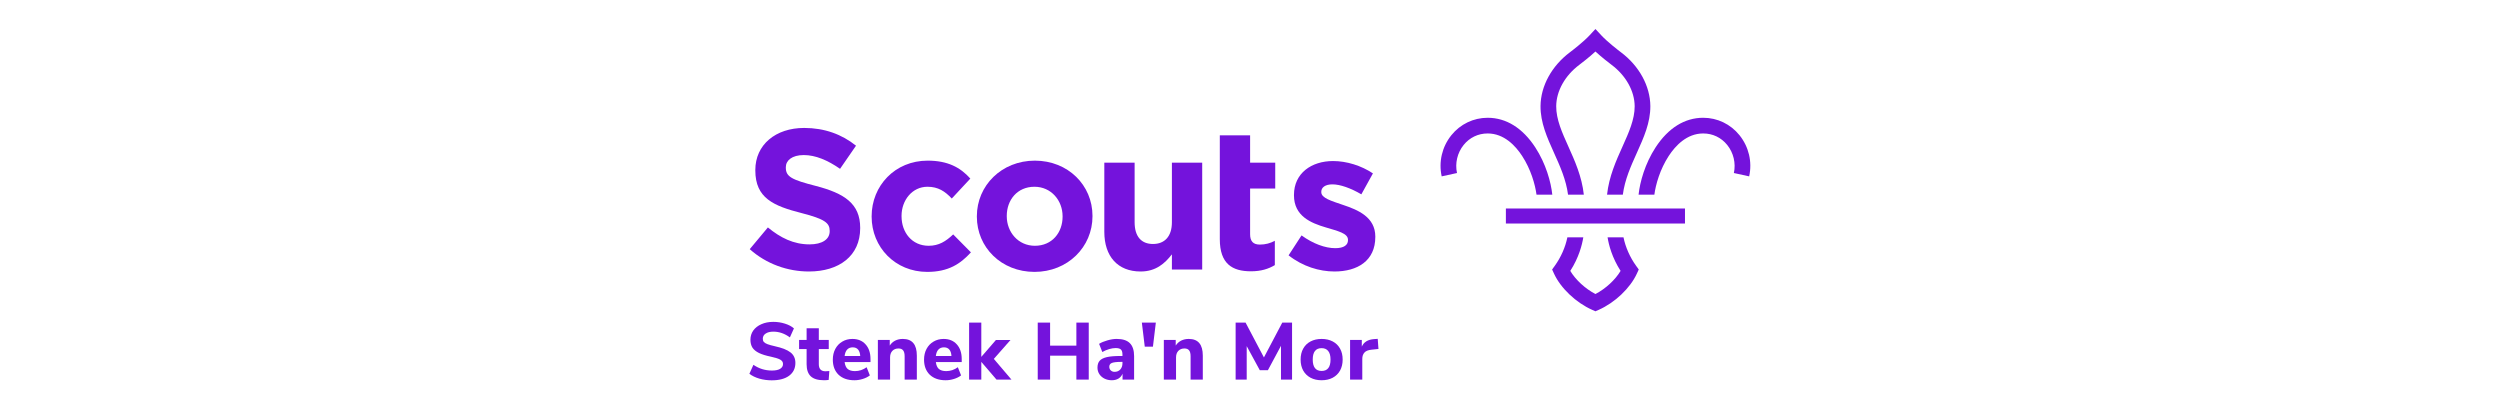 <?xml version="1.0" encoding="UTF-8" standalone="no"?> <!-- Created with Inkscape (http://www.inkscape.org/) --> <svg xmlns:dc="http://purl.org/dc/elements/1.1/" xmlns:cc="http://creativecommons.org/ns#" xmlns:rdf="http://www.w3.org/1999/02/22-rdf-syntax-ns#" xmlns:svg="http://www.w3.org/2000/svg" xmlns="http://www.w3.org/2000/svg" xmlns:sodipodi="http://sodipodi.sourceforge.net/DTD/sodipodi-0.dtd" xmlns:inkscape="http://www.inkscape.org/namespaces/inkscape" version="1.1" id="svg815" xml:space="preserve" width="100%" height="60px" viewBox="0 0 366.582 141.647" sodipodi:docname="stenek-linear.svg" inkscape:version="0.92.2 (5c3e80d, 2017-08-06)"><defs id="defs819"><clipPath id="clipPath831"><path d="M 0,2.9e-4 V 141.732 H 311.812 V 2.9e-4 Z" id="path829" inkscape:connector-curvature="0" style="clip-rule:evenodd"></path></clipPath><clipPath id="clipPath839"><path d="M 0,141.732 V 5.6e-4 h 311.812 v 141.732 z" id="path837" inkscape:connector-curvature="0"></path></clipPath><clipPath id="clipPath847"><path d="M 0,141.732 V 0 h 311.811 v 141.732 z" id="path845" inkscape:connector-curvature="0"></path></clipPath><clipPath id="clipPath857"><path d="M 0,0 H 311.812 V 141.732 H 0 Z" id="path855" inkscape:connector-curvature="0"></path></clipPath><clipPath id="clipPath909"><path d="M 0,141.732 V 5.6e-4 h 311.812 v 141.732 z" id="path907" inkscape:connector-curvature="0"></path></clipPath><clipPath id="clipPath917"><path d="M 0,141.732 V 0 h 311.811 v 141.732 z" id="path915" inkscape:connector-curvature="0"></path></clipPath></defs><g id="g823" inkscape:groupmode="layer" inkscape:label="logo-generator-linear-purple-pdf" transform="matrix(1.333,0,0,-1.333,-24.38,169.228)"><g id="g825" style="fill:#7413dc;fill-opacity:1"><g id="g827" clip-path="url(#clipPath831)" style="fill:#7413dc;fill-opacity:1"><g id="g833" style="fill:#7413dc;fill-opacity:1"><g id="g835" clip-path="url(#clipPath839)" style="fill:#7413dc;fill-opacity:1"><g id="g841" style="fill:#7413dc;fill-opacity:1"><g id="g843" clip-path="url(#clipPath847)" style="fill:#7413dc;fill-opacity:1"><g id="g849" transform="translate(0,2.899e-4)" style="fill:#7413dc;fill-opacity:1"><g id="g851" style="fill:#7413dc;fill-opacity:1"><g id="g853" clip-path="url(#clipPath857)" style="fill:#7413dc;fill-opacity:1"><g id="g859" transform="translate(25.88,62.247)" style="fill:#7413dc;fill-opacity:1"><path d="m 0,0 4.711,5.643 c 3.262,-2.692 6.679,-4.401 10.82,-4.401 3.262,0 5.23,1.295 5.23,3.416 v 0.104 c 0,2.021 -1.243,3.054 -7.301,4.609 -7.301,1.863 -12.012,3.883 -12.012,11.08 v 0.102 c 0,6.576 5.281,10.926 12.686,10.926 5.28,0 9.785,-1.658 13.462,-4.61 l -4.144,-6.006 c -3.21,2.227 -6.367,3.573 -9.424,3.573 -3.052,0 -4.659,-1.397 -4.659,-3.157 v -0.105 c 0,-2.381 1.554,-3.158 7.819,-4.762 C 24.54,14.496 28.681,11.855 28.681,5.539 V 5.436 C 28.681,-1.76 23.193,-5.799 15.376,-5.799 9.888,-5.799 4.349,-3.883 0,0" style="fill:#7413dc;fill-opacity:1;fill-rule:nonzero;stroke:none" id="path861" inkscape:connector-curvature="0"></path><g id="g863" transform="translate(31.655,8.438)" style="fill:#7413dc;fill-opacity:1"><path d="m 0,0 v 0.105 c 0,7.92 6.058,14.444 14.548,14.444 5.231,0 8.492,-1.76 11.082,-4.658 l -4.816,-5.18 c -1.76,1.865 -3.52,3.057 -6.316,3.057 -3.935,0 -6.731,-3.471 -6.731,-7.559 V 0.105 c 0,-4.246 2.743,-7.664 7.041,-7.664 2.641,0 4.453,1.139 6.368,2.952 l 4.608,-4.661 C 23.092,-12.217 19.986,-14.34 14.445,-14.34 6.109,-14.34 0,-7.922 0,0" style="fill:#7413dc;fill-opacity:1;fill-rule:nonzero;stroke:none" id="path865" inkscape:connector-curvature="0"></path><g id="g867" transform="translate(49.588)" style="fill:#7413dc;fill-opacity:1"><path d="m 0,0 v 0.105 c 0,4.09 -2.951,7.663 -7.3,7.663 -4.504,0 -7.197,-3.471 -7.197,-7.559 V 0.105 c 0,-4.091 2.951,-7.664 7.3,-7.664 C -2.692,-7.559 0,-4.09 0,0 m -22.263,0 v 0.105 c 0,7.973 6.421,14.444 15.066,14.444 8.595,0 14.962,-6.367 14.962,-14.34 V 0.105 c 0,-7.974 -6.42,-14.445 -15.065,-14.445 -8.596,0 -14.963,6.367 -14.963,14.34" style="fill:#7413dc;fill-opacity:1;fill-rule:nonzero;stroke:none" id="path869" inkscape:connector-curvature="0"></path><g id="g871" transform="translate(10.836,-3.934)" style="fill:#7413dc;fill-opacity:1"><path d="M 0,0 V 17.965 H 7.87 V 2.484 c 0,-3.728 1.76,-5.642 4.763,-5.642 3.002,0 4.918,1.914 4.918,5.642 v 15.481 h 7.87 v -27.75 h -7.87 v 3.934 C 15.738,-8.18 13.409,-10.303 9.423,-10.303 3.469,-10.303 0,-6.369 0,0" style="fill:#7413dc;fill-opacity:1;fill-rule:nonzero;stroke:none" id="path873" inkscape:connector-curvature="0"></path><g id="g875" transform="translate(29.993,-1.916)" style="fill:#7413dc;fill-opacity:1"><path d="m 0,0 v 26.975 h 7.869 v -7.094 h 6.526 V 13.15 H 7.869 V 1.295 c 0,-1.813 0.778,-2.693 2.537,-2.693 1.449,0 2.744,0.363 3.883,0.984 V -6.73 C 12.633,-7.715 10.718,-8.336 8.076,-8.336 3.262,-8.336 0,-6.42 0,0" style="fill:#7413dc;fill-opacity:1;fill-rule:nonzero;stroke:none" id="path877" inkscape:connector-curvature="0"></path><g id="g879" transform="translate(17.86,-4.193)" style="fill:#7413dc;fill-opacity:1"><path d="m 0,0 3.366,5.178 c 3.002,-2.176 6.16,-3.315 8.748,-3.315 2.278,0 3.314,0.828 3.314,2.071 v 0.103 c 0,1.711 -2.692,2.279 -5.748,3.211 -3.882,1.139 -8.282,2.951 -8.282,8.336 v 0.104 c 0,5.642 4.556,8.8 10.147,8.8 3.521,0 7.351,-1.189 10.356,-3.209 l -3.005,-5.437 c -2.742,1.605 -5.487,2.59 -7.507,2.59 -1.916,0 -2.898,-0.83 -2.898,-1.916 v -0.104 c 0,-1.553 2.64,-2.279 5.641,-3.314 3.884,-1.295 8.389,-3.159 8.389,-8.231 V 4.764 c 0,-6.162 -4.608,-8.957 -10.612,-8.957 C 8.025,-4.193 3.675,-2.9 0,0" style="fill:#7413dc;fill-opacity:1;fill-rule:nonzero;stroke:none" id="path881" inkscape:connector-curvature="0"></path><g id="g883" transform="translate(60.655,25.808)" style="fill:#7413dc;fill-opacity:1"><path d="M 0,0 C 2.245,-3.441 3.376,-7.379 3.73,-10.049 H 7.829 C 7.486,-6.785 6.168,-2.004 3.411,2.225 0.131,7.253 -4.14,9.914 -8.939,9.917 h -0.029 c -3.66,0 -7.086,-1.645 -9.401,-4.514 -2.432,-3.016 -3.353,-6.917 -2.527,-10.702 l 3.978,0.869 c -0.555,2.535 0.088,5.256 1.718,7.278 1.562,1.932 3.773,2.997 6.233,2.997 h 0.021 C -4.7,5.842 -1.738,2.666 0,0" style="fill:#7413dc;fill-opacity:1;fill-rule:nonzero;stroke:none" id="path885" inkscape:connector-curvature="0"></path><g id="g887" transform="translate(29.589,-28.523)" style="fill:#7413dc;fill-opacity:1"><path d="m 0,0 c -1.593,2.205 -2.755,4.846 -3.269,7.387 h -4.136 c 0.318,-1.985 1.162,-5.258 3.381,-8.713 -1.391,-2.328 -3.888,-4.627 -6.528,-6.002 -0.002,0 -0.003,0 -0.005,0.002 -10e-4,-0.002 -0.003,-0.002 -0.004,-0.002 -2.641,1.375 -5.138,3.674 -6.529,6.002 2.221,3.455 3.062,6.728 3.38,8.713 h -4.137 C -18.359,4.846 -19.521,2.205 -21.114,0 l -0.693,-0.961 0.494,-1.078 c 1.729,-3.772 5.72,-7.553 9.932,-9.41 l 0.818,-0.362 h 0.011 l 0.818,0.362 c 4.212,1.857 8.203,5.638 9.932,9.41 L 0.692,-0.961 0,0" style="fill:#7413dc;fill-opacity:1;fill-rule:nonzero;stroke:none" id="path889" inkscape:connector-curvature="0"></path><g id="g891" transform="translate(8.474,28.523)" style="fill:#7413dc;fill-opacity:1"><path d="m 0,0 c -2.245,-3.441 -3.376,-7.379 -3.728,-10.049 h -4.1 c 0.343,3.264 1.66,8.045 4.418,12.274 3.279,5.028 7.55,7.689 12.35,7.692 h 0.029 c 3.659,0 7.084,-1.645 9.399,-4.514 2.433,-3.016 3.354,-6.917 2.527,-10.702 L 16.918,-4.43 C 17.472,-1.895 16.83,0.826 15.201,2.848 13.638,4.78 11.428,5.845 8.967,5.845 H 8.947 C 4.7,5.842 1.739,2.666 0,0" style="fill:#7413dc;fill-opacity:1;fill-rule:nonzero;stroke:none" id="path893" inkscape:connector-curvature="0"></path><g id="g895" transform="translate(-26.146,-10.049)" style="fill:#7413dc;fill-opacity:1"><path d="M 0,0 H 4.099 C 3.588,4.723 1.735,8.838 0.094,12.482 c -1.641,3.637 -3.188,7.074 -3.166,10.498 0.034,3.938 2.279,7.952 6.007,10.743 0.653,0.492 2.511,1.918 4.18,3.45 1.668,-1.532 3.525,-2.958 4.179,-3.45 3.728,-2.791 5.973,-6.805 6.008,-10.743 C 17.323,19.556 15.776,16.119 14.137,12.482 12.495,8.838 10.642,4.723 10.13,0 h 4.099 c 0.507,3.898 2.089,7.408 3.62,10.811 1.827,4.052 3.551,7.881 3.525,12.2 -0.047,5.205 -2.902,10.425 -7.638,13.968 -0.558,0.423 -3.463,2.637 -5.132,4.435 L 7.115,43.02 5.627,41.414 C 3.956,39.616 1.051,37.402 0.492,36.979 -4.242,33.436 -7.097,28.216 -7.144,23.011 -7.171,18.692 -5.446,14.863 -3.621,10.811 -2.088,7.408 -0.507,3.898 0,0" style="fill:#7413dc;fill-opacity:1;fill-rule:nonzero;stroke:none" id="path897" inkscape:connector-curvature="0"></path><g id="g899" transform="translate(-238.384,-76.401)" style="fill:#7413dc;fill-opacity:1"><path d="m 222.243,68.905 h 46.511 v 3.902 h -46.511 z" style="fill:#7413dc;fill-opacity:1;fill-rule:nonzero;stroke:none" id="path901" inkscape:connector-curvature="0"></path></g></g></g></g></g></g></g></g></g></g></g></g></g></g></g></g></g></g></g></g><g id="g903" style="fill:#7413dc;fill-opacity:1"><g id="g905" clip-path="url(#clipPath909)" style="fill:#7413dc;fill-opacity:1"><g id="g911" style="fill:#7413dc;fill-opacity:1"><g id="g913" clip-path="url(#clipPath917)" style="fill:#7413dc;fill-opacity:1"><g aria-label="roM n'aH kenetS" transform="matrix(1,0,0,-1,180.565,28.375)" style="font-variant:normal;font-weight:800;font-stretch:normal;font-size:20.995px;font-family:'Nunito Sans ExtraBold';-inkscape-font-specification:NunitoSans-ExtraBold;writing-mode:lr-tb;fill:#7413dc;fill-opacity:1;fill-rule:nonzero;stroke:none" id="text921"><path d="M 8.587,-7.957 6.803,-7.768 Q 5.48,-7.642 4.934,-7.012 4.388,-6.404 4.388,-5.375 V 0 H 1.218 v -10.309 h 3.044 v 1.743 q 0.777,-1.785 3.212,-1.953 l 0.924,-0.063 z" id="path923" inkscape:connector-curvature="0"></path><path d="m -6.171,0.168 q -1.638,0 -2.876,-0.651 -1.239,-0.672 -1.911,-1.869 -0.672,-1.218 -0.672,-2.855 0,-1.638 0.672,-2.834 0.672,-1.218 1.911,-1.869 1.239,-0.651 2.876,-0.651 1.638,0 2.876,0.651 1.239,0.651 1.911,1.869 0.672,1.197 0.672,2.834 0,1.638 -0.672,2.855 -0.672,1.197 -1.911,1.869 -1.239,0.651 -2.876,0.651 z m 0,-2.414 q 2.309,0 2.309,-2.96 0,-1.491 -0.609,-2.226 -0.588,-0.735 -1.701,-0.735 -2.309,0 -2.309,2.96 0,2.96 2.309,2.96 z" id="path925" inkscape:connector-curvature="0"></path><path d="m -16.391,-14.802 h 2.54 V 0 h -2.876 v -8.776 l -3.401,6.341 h -2.1 l -3.401,-6.257 V 0 h -2.876 v -14.802 h 2.582 l 4.766,9.049 z" id="path927" inkscape:connector-curvature="0"></path><path d="m -40.683,-10.561 q 1.848,0 2.75,1.092 0.903,1.071 0.903,3.254 V 0 h -3.17 v -6.068 q 0,-1.05 -0.399,-1.533 -0.378,-0.483 -1.197,-0.483 -0.987,0 -1.596,0.63 -0.588,0.63 -0.588,1.68 V 0 h -3.17 v -10.309 h 3.086 v 1.47 q 0.546,-0.84 1.407,-1.281 0.882,-0.441 1.974,-0.441 z" id="path929" inkscape:connector-curvature="0"></path><path d="m -52.102,-8.545 -0.756,-6.257 h 3.632 l -0.756,6.257 z" id="path931" inkscape:connector-curvature="0"></path><path d="m -59.385,-10.561 q 2.309,0 3.401,1.092 1.113,1.092 1.113,3.38 V 0 h -3.002 v -1.533 q -0.315,0.798 -1.05,1.26 -0.735,0.441 -1.722,0.441 -1.05,0 -1.911,-0.42 -0.84,-0.42 -1.344,-1.176 -0.483,-0.756 -0.483,-1.68 0,-1.134 0.567,-1.785 0.588,-0.651 1.869,-0.945 1.281,-0.294 3.506,-0.294 h 0.546 v -0.378 q 0,-0.924 -0.399,-1.302 -0.399,-0.378 -1.386,-0.378 -0.756,0 -1.68,0.273 -0.924,0.273 -1.764,0.756 l -0.84,-2.121 q 0.882,-0.546 2.163,-0.903 1.302,-0.378 2.414,-0.378 z m -0.567,8.545 q 0.924,0 1.491,-0.609 0.567,-0.63 0.567,-1.617 v -0.357 h -0.357 q -1.701,0 -2.393,0.273 -0.672,0.273 -0.672,0.987 0,0.567 0.378,0.945 0.399,0.378 0.987,0.378 z" id="path933" inkscape:connector-curvature="0"></path><path d="m -69.862,-14.802 h 3.212 V 0 h -3.212 v -6.215 h -6.823 V 0 h -3.212 v -14.802 h 3.212 v 5.984 h 6.823 z" id="path935" inkscape:connector-curvature="0"></path><path d="m -86.719,0 h -3.884 l -3.947,-4.598 V 0 h -3.17 v -14.802 h 3.17 v 8.902 l 3.8,-4.388 h 3.779 l -4.325,4.913 z" id="path937" inkscape:connector-curvature="0"></path><path d="m -99.636,-4.556 h -6.719 q 0.147,1.239 0.798,1.806 0.672,0.546 1.89,0.546 0.798,0 1.575,-0.252 0.798,-0.273 1.449,-0.756 l 0.84,2.121 q -0.756,0.588 -1.848,0.924 -1.071,0.336 -2.163,0.336 -2.603,0 -4.115,-1.428 -1.491,-1.449 -1.491,-3.926 0,-1.575 0.651,-2.792 0.651,-1.218 1.806,-1.89 1.155,-0.693 2.624,-0.693 2.163,0 3.422,1.407 1.281,1.407 1.281,3.821 z m -4.619,-3.821 q -0.903,0 -1.449,0.588 -0.525,0.567 -0.651,1.659 h 4.052 q -0.063,-1.113 -0.567,-1.68 -0.483,-0.567 -1.386,-0.567 z" id="path939" inkscape:connector-curvature="0"></path><path d="m -114.945,-10.561 q 1.848,0 2.75,1.092 0.903,1.071 0.903,3.254 V 0 h -3.17 v -6.068 q 0,-1.05 -0.399,-1.533 -0.378,-0.483 -1.197,-0.483 -0.987,0 -1.596,0.63 -0.588,0.63 -0.588,1.68 V 0 h -3.17 v -10.309 h 3.086 v 1.47 q 0.546,-0.84 1.407,-1.281 0.882,-0.441 1.974,-0.441 z" id="path941" inkscape:connector-curvature="0"></path><path d="m -123.327,-4.556 h -6.719 q 0.147,1.239 0.798,1.806 0.672,0.546 1.89,0.546 0.798,0 1.575,-0.252 0.798,-0.273 1.449,-0.756 l 0.84,2.121 q -0.756,0.588 -1.848,0.924 -1.071,0.336 -2.163,0.336 -2.603,0 -4.115,-1.428 -1.491,-1.449 -1.491,-3.926 0,-1.575 0.651,-2.792 0.651,-1.218 1.806,-1.89 1.155,-0.693 2.624,-0.693 2.163,0 3.422,1.407 1.281,1.407 1.281,3.821 z m -4.619,-3.821 q -0.903,0 -1.449,0.588 -0.525,0.567 -0.651,1.659 h 4.052 q -0.063,-1.113 -0.567,-1.68 -0.483,-0.567 -1.386,-0.567 z" id="path943" inkscape:connector-curvature="0"></path><path d="m -135.025,-2.163 q 0.483,0 1.008,-0.063 l -0.168,2.309 q -0.609,0.084 -1.218,0.084 -2.351,0 -3.443,-1.029 -1.071,-1.029 -1.071,-3.128 v -3.947 h -1.953 v -2.372 h 1.953 v -3.023 h 3.17 v 3.023 h 2.582 v 2.372 h -2.582 v 3.926 q 0,1.848 1.722,1.848 z" id="path945" inkscape:connector-curvature="0"></path><path d="m -148.964,0.189 q -1.68,0 -3.233,-0.441 -1.554,-0.462 -2.582,-1.26 l 1.05,-2.33 q 2.142,1.491 4.808,1.491 1.386,0 2.121,-0.441 0.756,-0.462 0.756,-1.26 0,-0.714 -0.693,-1.113 -0.672,-0.399 -2.414,-0.777 -1.953,-0.399 -3.128,-0.966 -1.155,-0.567 -1.701,-1.386 -0.525,-0.84 -0.525,-2.058 0,-1.344 0.735,-2.393 0.756,-1.05 2.1,-1.638 1.344,-0.609 3.107,-0.609 1.575,0 3.023,0.462 1.47,0.462 2.33,1.239 l -1.05,2.33 q -2.037,-1.491 -4.283,-1.491 -1.281,0 -2.016,0.504 -0.735,0.483 -0.735,1.344 0,0.504 0.273,0.84 0.294,0.315 0.945,0.567 0.672,0.252 1.89,0.525 2.855,0.63 4.094,1.617 1.26,0.987 1.26,2.729 0,2.1 -1.617,3.317 -1.617,1.197 -4.514,1.197 z" id="path947" inkscape:connector-curvature="0"></path></g></g></g></g></g></g></svg> 